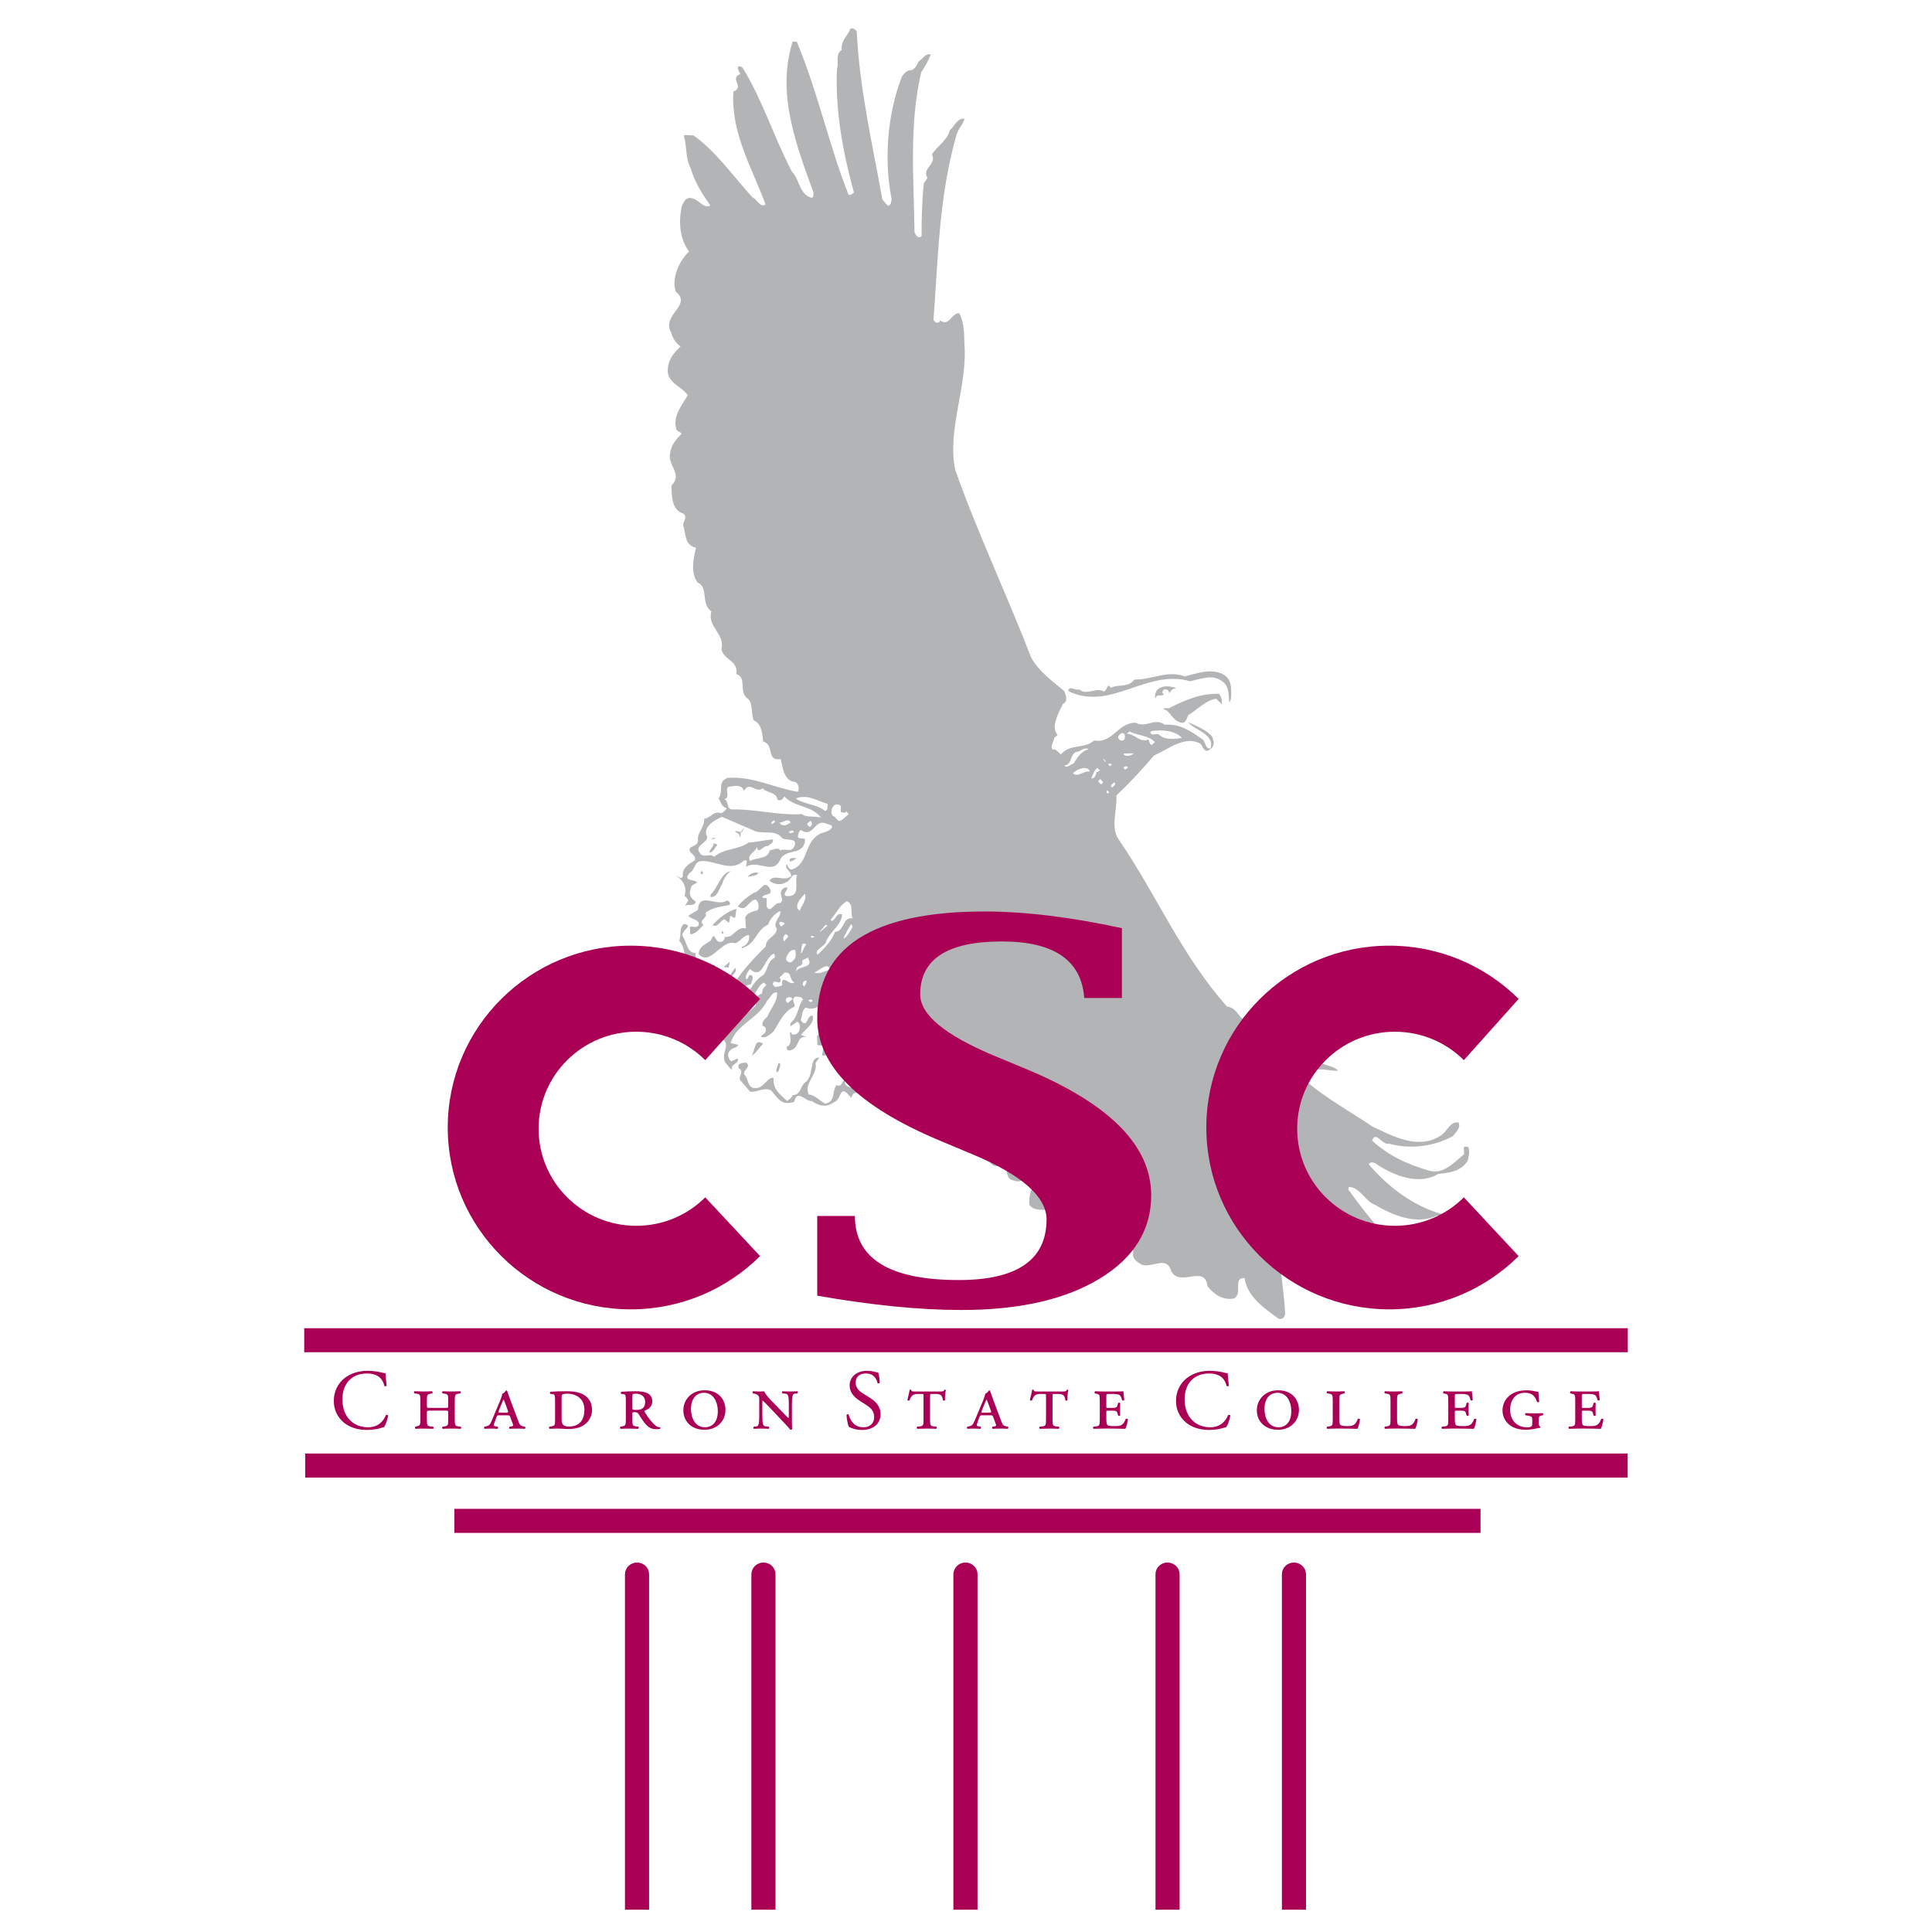 <?xml version="1.0" encoding="utf-8"?>
<!-- Generator: Adobe Illustrator 13.0.0, SVG Export Plug-In . SVG Version: 6.00 Build 14948)  -->
<!DOCTYPE svg PUBLIC "-//W3C//DTD SVG 1.0//EN" "http://www.w3.org/TR/2001/REC-SVG-20010904/DTD/svg10.dtd">
<svg version="1.0" id="Layer_1" xmlns="http://www.w3.org/2000/svg" xmlns:xlink="http://www.w3.org/1999/xlink" x="0px" y="0px"
	 width="192.756px" height="192.756px" viewBox="0 0 192.756 192.756" enable-background="new 0 0 192.756 192.756"
	 xml:space="preserve">
<g>
	<polygon fill-rule="evenodd" clip-rule="evenodd" fill="#FFFFFF" points="0,0 192.756,0 192.756,192.756 0,192.756 0,0 	"/>
	<path fill-rule="evenodd" clip-rule="evenodd" fill="#B2B4B6" d="M118.547,72.07c0.594,0.755,2.681,1.163,2.226,2.606
		c-0.517,0.05-0.479-0.561-0.74-0.868c-1.129-0.785-2.274-1.647-3.828-1.493c-1.021-0.774-1.871,0.38-2.891-0.21
		c-1.805-0.024-2.279,2.116-4.156,1.77c-0.987,0.885-2.407,0.297-3.31,1.393l-0.613-0.539c-0.037,0.078-0.111,0.044-0.196,0.069
		c-0.342-0.338,0.137-0.74,0.129-1.171l0.355-0.299c-0.723-0.785,0.08-2.184,0.528-3.093c0.57-0.288,0.261-0.892,0.14-1.274
		c-1.157-0.995-2.488-1.895-3.302-3.33c-2.435-6.321-5.35-12.434-7.595-18.774c-0.819-4.071,1.267-8.331,0.922-12.573
		c-0.016-1.089-0.036-2.132-0.504-3.038c-0.831-0.02-0.958,1.386-1.933,0.719c-0.004,0.24-0.361,0.302-0.482,0.158l-0.165-0.191
		c0.488-6.433,0.538-12.299,2.292-18.448c0.146-0.604,0.656-1.031,0.801-1.635c-0.745-0.096-0.972,0.771-1.474,1.144
		c-0.189,0.976-1.254,1.584-1.776,2.413c0.511,1.011-1.037,1.359-0.445,2.35l-0.357,0.541c-0.184,1.696-0.236,3.615-0.225,5.246
		c-0.34,0.379-0.656-0.17-0.709-0.417c-0.064-5.289-0.562-10.596,0.668-15.917c0.385-0.565,0.717-1.137,0.949-1.765
		c-0.491-0.213-0.898,0.565-1.236,0.705c-0.12,0.343-0.353,0.783-0.741,0.868c-0.401-0.047-0.746,0.386-0.912,0.669
		c-1.458,3.738-1.779,8.389-1.01,12.167c-0.048,0.186-0.023,0.691-0.396,0.671l-0.525-0.615C87.047,14.38,85.76,8.926,85.476,3.144
		c-0.066-0.134-0.312-0.363-0.614-0.298c-0.297,0.731-0.997,1.223-0.881,2.14c-0.703,0.491-0.241,1.211-0.48,1.896
		c-0.173,4.283,0.617,8.382,1.699,12.34c-0.18,0.096-0.309,0.306-0.542,0.208c-1.982-5.017-3.072-10.311-5.169-15.277l-0.408,0.002
		c-1.646,5.193,0.396,10.402,2.092,15.085c-0.069,0.152,0.063,0.426-0.187,0.498c-1.257-0.337-1.178-1.799-1.979-2.618
		c-1.784-3.41-2.935-7.154-4.927-10.384c-0.762-0.418-0.392,0.379-0.206,0.656c-1.18,0.414,0.48,1.28-0.705,1.748
		c-0.263,4.123,1.882,7.652,3.212,11.257c-0.527,0.39-0.854-0.532-1.323-0.717c-1.922-2.135-3.719-4.666-5.871-6.168
		c-0.3,0.009-0.693-0.091-0.973,0c0.341,1.062,0.155,2.275,0.693,3.266c0.366,1.328,1.148,2.547,1.964,3.737
		c-0.683,0.336-1.146-0.621-1.86-0.74c-0.58-0.139-0.739,0.331-0.969,0.719c-0.373,1.658-0.231,3.326,0.708,4.604
		c-0.994,0.933-1.774,2.648-1.331,4.009c1.712,1.345-1.495,2.319-0.448,4.085c0.129,0.562,0.456,1.007,0.926,1.384
		c-0.689,0.628-1.224,1.32-1.27,2.224c-0.151,1.384,1.378,1.733,1.98,2.62c-0.547,1.037-1.521,2.048-1.13,3.403
		c0.078,0.274,0.413,0.184,0.514,0.483c-0.57,0.532-1.01,1.092-1.122,1.857c-0.348,1.21,1.304,2.128,0.129,3.266
		c0.018,1.036,0,2.456,1.173,2.814c0.455,0.291-0.002,0.774-0.018,1.171c0.333,0.872,0.08,1.953,1.289,2.231
		c-0.247,1.024-0.578,2.558,0.162,3.476c1.13,0.49,0.274,2.125,1.378,2.878c-0.488,1.521,1.423,2.268,0.989,3.79
		c0.256,1.083,1.735,1.134,1.483,2.458c1.095,0.326,0.236,1.777,1.085,2.405c0.647,0.464,0.345,1.492,0.669,2.23
		c0.775,0.304,0.856,1.296,0.931,2.102c1.157,0.276,0.265,1.991,1.748,1.749c0.229,0.869,0.299,2.206,1.5,2.299
		c0.324,0.254,0.357,0.661,0.218,0.97c-2.308-0.364-4.465-1.574-6.968-1.395c-1.14,0.34-0.389,1.341-0.953,2.058
		c0.33,0.442,0.236,0.814,0.815,0.951c-0.055,0.233-0.341,0.383-0.52,0.53c-0.742-0.333-1.104,0.502-1.731,0.547
		c0.066,0.856-0.713,1.369-0.612,2.152c0.036,0.646-1.083,0.528-0.796,1.103c0.235,0.336,0.6,0.41,0.496,0.887
		c-0.575,0.336-1.328,0.78-1.2,1.59c-0.205,0.408-0.427-0.028-0.642-0.039c0.672,0.491,1.044,1.043,0.811,1.963
		c0.041,0.11,0.37,0.317,0.347,0.527l-0.331,0.519c0.245-0.255,1.067,0.112,1.079-0.474c-0.382-0.21-0.739-0.632-0.492-1.178
		c-0.005-0.426,0.296-0.491,0.641-0.683c-0.095-0.355-1.552-0.084-0.727-0.978c0.545-0.317,0.411-1.064,1.097-1.166
		c1.416-0.133,3.024,1.208,4.322-0.082l0.271,0.019l-0.071,0.636c1.218-0.793,2.755,0.952,3.463-0.854
		c0.676-1.005,2.347-0.242,2.419-1.894c-0.007-0.188-0.926,0.104-0.672-0.494c-0.009-0.188,0.086-0.314,0.235-0.441
		c1.361,0.877,1.295-1.235,2.657-0.596c0.177,0.089,0.398,0.047,0.481,0.264c-0.068,0.344-0.654,0.554-1.042,0.638
		c-1.836,0.775-1.217,2.998-2.932,3.625c-0.364,0.117-0.465-0.423-0.56-0.538c-0.253,0.602,0.495,0.643,0.433,1.224
		c-0.686,0.58-1.777-0.287-2.156,0.472c0.601,0.402,1.269,0.471,1.918-0.032c0.276-0.274,0.372-0.698,0.844-0.568
		c-0.321,0.708,0.435,2.188-1.012,2.113c-0.554-0.113,0.055-0.536,0.037-0.855c-0.337-0.097-0.65,0.258-0.651,0.551
		c-0.014,0.343,0.346,0.765-0.109,1.009c-0.496-0.159-0.936,1.12-1.305,0.324l0.006-0.821c-0.129-0.038-0.35,0.004-0.444-0.106
		c0.093-0.369,1.174-0.119,0.741-0.869c-0.566-0.963-0.925,0.352-1.611,0.444c-0.549,0.324-1.145,0.822-1.575,1.331
		c0.845,0.635,0.969-0.479,1.77-0.674c0.306,0.176,0.408,0.714,0.208,1.074c-0.468,0.114-1.022,0.242-1.234,0.708l0.069,1.101
		c-1.005-0.219-1.16,0.974-2.091,0.841c0.005,0.192-0.09,0.317-0.238,0.447c-0.854,0.43-0.693-1.297-1.175-0.07
		c-0.534,0.396-1.196,0.577-1.202,1.35c1.153,1.29,2.268-1.529,3.625-1.084c0.497-0.131,0.841-0.804,1.384-0.827
		c0.108,0.484-0.17,1.055-0.725,1.185l0.012,0.136c1.447-0.404,1.354-1.77,2.634-2.365c0.14-0.552,0.748-1.157,1.201-1.35
		c0.155,0.541-0.862,1.21-0.331,1.776c-0.091,0.844-1.093,0.87-1.109,1.747c-1.64,1.671-3.486,3.516-4.04,5.866
		c-0.834,0.461-0.8,1.398-1.062,2.047c-0.073,0.209,0.045,0.348,0.048,0.535c0.817-0.541,0.932-2.082,2.219-2.012
		c0.422-0.406,0.913-1.203,1.592-1.004c0.146,0.166,0.32,0.309,0.211,0.541c-0.838,0.756-1.838,1.264-2.447,2.406
		c-0.649-0.227-0.667,0.654-1.012,0.852c1.177,0.355-0.09,1.566,0.466,2.398c0.245,0.223,0.395,0.582,0.681,0.676
		c-0.293-0.521,0.796-0.619,0.526-1.115l-0.624,0.285c-0.321-0.258-0.412-0.664-0.217-0.971c0.263-0.416,0.763-0.312,0.913-0.672
		l-0.767-0.182c0.623-1.965,2.683-2.305,3.647-4.219c0.327-0.279,0.475-0.889,0.983-0.832c0.084,0.938-0.664,1.615-0.976,2.455
		c-0.319,0.223-0.51,0.479-0.474,0.881c0.325,0.018,0.438,0.449,0.25,0.705c-0.127,0.154-0.377,0.219-0.372,0.414
		c0.443,0.152,0.865-0.248,1.221-0.553c0.651-0.98,0.972-1.975,2.076-2.471c0.148-0.367-0.403-0.721,0.115-1.008
		c0.323,0.014,0.618,0.004,0.75,0.279c-0.54,0.746-0.495,1.811-1.229,2.332l-0.04,0.373l0.703-0.494
		c0.376,0.26,0.299,0.709,0.127,1.045c-0.162,0.23-0.381,0.273-0.671,0.229c-0.046-0.051-0.013-0.129-0.032-0.209l-0.137,0.014
		c-0.069,0.398,0.309,1.139-0.347,1.449c-0.03,0.268,0.165,0.439,0.421,0.318c0.887-0.217,0.542-1.465,1.548-1.301l-0.541-0.221
		c0.408-0.539,1.359-1.098,1.177-1.902c-0.6-0.17-0.532,1.404-1.205,0.432c0.181-0.441,0.081-0.982,0.514-1.252
		c1.208,0.523,1.916-0.988,3.047-0.734c0.643-0.207,1.26-0.441,1.367-1.154c0.604-0.367,0.629-1.299,1.438-1.309
		c0.339-0.383,0.364-1.13,1.039-1.119c0.501,0.346-0.225,0.576-0.157,0.955c-0.411,0.535,0.055,1.441-0.795,1.824l-0.393-0.344
		c-0.838,0.275,0.052,1.256-0.777,1.424c-0.601,1.041-0.071,2.854-0.782,3.936c0.805,0.521-0.418,1.605,0.025,2.484l0.267,0.014
		c0.582-0.635-0.321-1.994,0.851-2.113l0.298-0.254c0.639-1.889,0.617-3.891,1.614-5.598c-0.053-1.014,0.516-2.026,0.442-3.066
		c-0.41,0.056-0.796,0.385-1.254,0.137c0.803-0.432,2.014-1.406,2.879-0.692c-0.313,1.667-0.035,3.256-0.892,4.707
		c-0.429-0.029-0.237-0.523-0.318-0.795c-0.44,0.561,0.068,1.818-0.99,2.131c0.383,0.213,1.034-0.098,0.938,0.559
		c-0.113,0.053-0.23,0.148-0.365,0.117c0.275,0.203,0.468,0.422,0.426,0.795c-1.377,0.248,0.538,1.473-0.744,1.879
		c-0.133-0.271-0.101-0.588-0.172-0.916l-0.106-0.004c0.253,0.654-0.701,0.973-0.497,1.572c0.321,0.26,0.967,0.295,0.873,0.9
		l-0.243,1.453c-0.467,0.35-0.866,0.785-1.108,1.275c0.092,0.111,0.315,0.07,0.446,0.1c0.66-0.84,1.542-1.537,1.535-2.686
		l-0.286-0.336c0.459-1.973,0.748-4.094,1.133-6.154c0.866,0.232-0.17,1.777,1.029,1.928c0.253,0.414-0.216,1-0.063,1.541
		c1.797,0.365,0.127,2.299,1.92,2.666c1.264,0.047,0.66,1.611,1.621,2.195c0.417,1.15,1.381,1.918,1.787,3.119
		c-0.299,1.744,1.911,1.756,2.268,3.186c1.068,0.598,0.584,2.783,2.361,2.057c0.554,0.354,0.19,1.477,1.095,1.578
		c0.953,0.404,1.707-0.812,2.346-0.24c-0.538,0.742-0.883,1.656-0.804,2.648c0.389,0.639,1.269,0.471,1.834,0.527
		c0.56,0.539,1.066,1.07,1.897,1.094c0.502-0.135,1.357-0.326,1.296,0.496c0.665,1.08,1.995-0.234,2.872,0.373
		c0.137,0.699-0.51,1.922,0.494,2.135c0.744,0.334,1.439-0.824,1.988,0.055c-0.214,0.709,0.371,1.033,0.878,1.332
		c1.156,0.275,2.451-0.965,2.92,0.664c0.881,1.57,3.345-0.748,3.59,1.455c0.665,0.836,1.517,1.416,2.64,1.234
		c0.952-0.559-0.175-2.062,1.062-2.049c0.253,1.855,1.937,2.992,3.335,4.023c0.379,0.215,0.767-0.117,0.711-0.598
		c-0.126-2.541-0.763-5.082-0.399-7.652c0.327-0.039,0.718-0.656,0.979-0.107c0.842,2.42,2.742,5.008,4.707,6.527
		c0.605,0.115,1.098-0.207,1.562-0.496c-0.229-0.873-0.592-1.717-0.736-2.604c-0.828-1.809-1.655-3.611-2.452-5.443
		c0.111-0.289,0.453-0.193,0.632-0.104c1.622,2.439,3.832,5.387,7.407,4.49l0.55-0.074c-2.199-1.857-4.19-4.365-5.943-6.785
		l0.028-0.266c1.134,0.01,1.647,1.453,2.659,1.801c1.725,1.004,4.037,2.037,6.169,1.062l0.643,0.033l-0.014-0.137
		c-2.929-0.799-5.45-2.674-7.457-5.023c0.283-0.383,0.708-0.066,0.96,0.105c1.586,1.018,4.038,2.035,5.996,0.861
		c1.094-0.102,2.242-0.248,2.925-1.305c0.1-0.422,0.239-0.973,0.066-1.361c-0.88-0.311-0.12,0.641-0.604,0.852
		c-0.892,0.754-1.93,1.867-3.266,1.502c-2.146-0.604-4.095-1.506-5.736-3.008c0.385-1.051,0.971,0.477,1.691,0.305
		c2.146,0.594,4.473,0.271,6.362-0.748c0.317-0.406,0.85-0.857,0.559-1.379c-0.827-0.072-1.089,0.814-1.646,1.24
		c-2.252,1.613-4.97,0.104-6.945-0.834c-2.662-1.801-5.57-3.297-7.793-5.658c0.644-0.207,1.404,0.211,2.125,0.033
		c0.75-0.197,1.526,0.113,2.257,0.074c-0.431-0.506-1.346-0.5-1.915-0.934c-1.377-0.771-2.734-1.648-4.308-2.053
		c-0.623-0.967-1.74-1.084-2.501-1.787c-1.15-0.094-1.207-1.531-2.356-1.627c-4.651-5.271-6.913-10.971-10.795-16.655
		c-0.863-1.196-0.16-2.944-0.242-4.414c1.357-1.288,2.58-2.61,3.756-3.989c1.445-0.637,3.081-2.014,4.604-1.186
		c0.272,0.253,0.304,0.712,0.73,0.733c0.518-0.291,0.751-0.536,0.525-1.271C120.773,72.919,118.547,72.07,118.547,72.07
		L118.547,72.07z"/>
	<path fill-rule="evenodd" clip-rule="evenodd" fill="#B2B4B6" d="M118.217,67.49c-1.735-0.658-3.244,0.328-5.048,0.31
		c-0.609,0.847-1.586,0.42-2.354,0.834c-0.078-0.089-0.112-0.25-0.278-0.204c-0.099,0.183-0.153,0.419-0.386,0.565
		c-0.812-0.473-1.717,0.437-2.482-0.216c-0.423,0.163-1.058-0.463-1.07,0.179c4.194,2.049,7.824-2.263,12.134-0.987
		c0.992-0.213,2.205-0.706,3.108-0.068c0.859,0.527,0.705,1.425,0.807,2.206c0.147-0.35,0.25-0.35,0.168-1.539
		c-0.103-1.483-1.608-1.64-2.393-1.578C119.639,67.054,118.217,67.49,118.217,67.49L118.217,67.49z"/>
	<path fill-rule="evenodd" clip-rule="evenodd" fill="#B2B4B6" d="M116.104,70.763c0.608,0.114,0.831,1.033,1.535,1.258
		c0.586,0.326,0.754-0.255,0.909-0.671c0.921-0.535,1.728-1.502,2.794-1.63l0.562,0.533c0.041-0.367-0.056-0.721-0.265-1.027
		c-1.853-0.072-3.441,0.637-5.013,1.434l-0.51-0.005L116.104,70.763L116.104,70.763z"/>
	<path fill-rule="evenodd" clip-rule="evenodd" fill="#FFFFFF" d="M84.837,96.21c0.021,0.077,0.129,0.082,0.182,0.089l0.146-0.126
		l-0.227-0.147C84.906,96.106,84.923,96.188,84.837,96.21L84.837,96.21z"/>
	<polygon fill-rule="evenodd" clip-rule="evenodd" fill="#E0E1E2" points="113.957,75.609 113.751,75.787 113.957,75.609 	"/>
	<path fill-rule="evenodd" clip-rule="evenodd" fill="#B2B4B6" d="M67.76,93.856c0.436,0.447,0.477,1.042,0.583,1.58
		c0.28-0.094,0.571-0.293,0.714,0.12c-0.333,0.328,0.149,0.358,0.32,0.495c0.302-0.25-0.144-0.643,0.053-0.956
		c-0.938-0.026-0.879-1.088-1.301-1.648c-0.313-0.601,1.168-1.082,0.14-1.27C67.713,92.546,68.001,93.36,67.76,93.856L67.76,93.856z
		"/>
	<polygon fill-rule="evenodd" clip-rule="evenodd" fill="#B2B4B6" points="72.696,96.533 72.817,95.95 72.193,96.477 72.696,96.533 
			"/>
	<path fill-rule="evenodd" clip-rule="evenodd" fill="#B2B4B6" d="M72.367,98.299c0.369,0.076,0.126-0.395,0.326-0.521
		c0.265-0.406,0.956-0.851,0.648-1.213C72.984,97.107,72.441,97.662,72.367,98.299L72.367,98.299z"/>
	<path fill-rule="evenodd" clip-rule="evenodd" fill="#B2B4B6" d="M71.306,99.631c0.493,0.156,0.422-0.406,0.783-0.52l0.03-0.264
		C71.72,98.797,71.325,99.23,71.306,99.631L71.306,99.631z"/>
	<path fill-rule="evenodd" clip-rule="evenodd" fill="#B2B4B6" d="M70.427,100.75c0.311,0.369-0.063,1.068,0.374,1.279
		c0.058-0.049,0.109-0.045,0.218-0.039c-0.649-0.703,0.656-1.326,0.121-1.836C71.175,100.555,70.683,100.635,70.427,100.75
		L70.427,100.75z"/>
	<path fill-rule="evenodd" clip-rule="evenodd" fill="#B2B4B6" d="M69.89,87.196c0.133,0.034,0.222-0.04,0.283-0.091l-0.195-0.222
		C69.89,86.956,69.958,87.094,69.89,87.196L69.89,87.196z"/>
	<path fill-rule="evenodd" clip-rule="evenodd" fill="#B2B4B6" d="M70.881,89.491c0.661,0.114,0.873-0.83,1.197-1.349
		c0.083-0.502,0.615-1.139,0.892-1.233c-1.064,0.131-1.285,1.611-2.061,2.318L70.881,89.491L70.881,89.491z"/>
	<path fill-rule="evenodd" clip-rule="evenodd" fill="#B2B4B6" d="M68.679,91.347c0.201,0.413,1.13,0.302,1.031,0.958
		c-0.257,0.361-0.542,0.028-0.912,0.194c0.107,0.247-0.006,0.536,0.107,0.727c0.662-0.123,0.875-0.594,1.29-0.944
		c-0.621-0.487,0.476-0.644,0.189-1.216c0.706-0.544,1.574-0.606,2.403-0.775c0.132-0.203-0.06-0.432-0.275-0.444
		c-0.993,0.699-2.776-0.978-2.879,0.939L68.679,91.347L68.679,91.347z"/>
	<path fill-rule="evenodd" clip-rule="evenodd" fill="#B2B4B6" d="M74.603,87.511c0.34-0.146,0.9-0.087,1.073-0.426
		C75.312,86.96,74.774,87.168,74.603,87.511L74.603,87.511z"/>
	<path fill-rule="evenodd" clip-rule="evenodd" fill="#B2B4B6" d="M78.791,85.95c0.246-0.011,0.479-0.164,0.687-0.336
		C79.284,85.628,78.685,85.466,78.791,85.95L78.791,85.95z"/>
	<path fill-rule="evenodd" clip-rule="evenodd" fill="#B2B4B6" d="M71.084,92.31c0.483,0.257,0.777-0.418,1.172-0.605l0.474,0.371
		l0.129-0.688c0.212,0.01,0.297,0.229,0.494,0.162l0.125-0.873C72.672,90.87,71.733,91.565,71.084,92.31L71.084,92.31z"/>
	<path fill-rule="evenodd" clip-rule="evenodd" fill="#B2B4B6" d="M71.997,93.074c0.018,0.078,0.102,0.06,0.157,0.065l0.058-0.054
		l-0.168-0.195C71.983,92.944,71.981,92.991,71.997,93.074L71.997,93.074z"/>
	<path fill-rule="evenodd" clip-rule="evenodd" fill="#B2B4B6" d="M68.529,96.913c0.363-0.35,0.896,0.931,0.851-0.136
		C69.151,96.439,68.653,96.761,68.529,96.913L68.529,96.913z"/>
	<path fill-rule="evenodd" clip-rule="evenodd" fill="#B2B4B6" d="M70.052,96.308c0.071,0.083,0.157,0.064,0.211,0.062l0.057-0.05
		l-0.165-0.199C70.071,96.144,70.088,96.223,70.052,96.308L70.052,96.308z"/>
	<path fill-rule="evenodd" clip-rule="evenodd" fill="#B2B4B6" d="M70.676,97.271c0.235-0.199,0.961-0.67,0.543-1.038
		C71.148,96.629,70.349,96.776,70.676,97.271L70.676,97.271z"/>
	<path fill-rule="evenodd" clip-rule="evenodd" fill="#B2B4B6" d="M70.297,98.746c-0.743,0.385,0.237,0.76,0.083,1.23
		c0.006-0.582,0.965-0.959,0.909-1.686c-0.518-0.428-0.928,0.588-1.386,0.113C69.78,98.797,70.302,98.447,70.297,98.746
		L70.297,98.746z"/>
	<path fill-rule="evenodd" clip-rule="evenodd" fill="#B2B4B6" d="M74.965,105.355c0.434-0.273,0.791-0.811,1.159-1.219
		C75.221,103.496,75.364,104.918,74.965,105.355L74.965,105.355z"/>
	<path fill-rule="evenodd" clip-rule="evenodd" fill="#B2B4B6" d="M73.815,107.721l1.026,1.203c0.723,0.061,1.347-0.461,2.066-0.154
		c0.819,0.9,1.016,1.547,2.328,1.168c0.312-1.367,1.129,0.008,1.762-0.09c0.675,0.49,1.462,0.691,2.199,0.119
		c0.718-0.174,0.558-1.674,1.384-0.828l0.333,0.391c0.102-0.184,0.19-0.502,0.458-0.486l0.105,0.012
		c0.06-0.771-1.422-0.293-1.146-1.342c-0.324,0.029-0.305,0.834-0.865,0.537c-0.494,0.559-0.047,1.676-1.122,1.857
		c-0.59-0.273-0.959-0.826-1.652-0.916c-0.557-1.074,0.949-2.004,0.666-3.115l0.386-0.568c-1.018-0.049-0.532,1.656-1.287,2.391
		c-0.661,0.361-0.472,1.363-1.392,1.361c-0.029,0.266-0.337,0.387-0.522,0.592c-0.734-0.686-1.437-1.154-1.361-2.318
		c-0.639-0.09-0.952,1.035-1.786,1.021c-0.868,0.057-0.697-1-1.148-1.348c-0.137-0.459,0.733-0.758,0.211-1.188
		c-0.352,0.01-1.03,0.053-0.709,0.602C74.229,106.889,73.725,107.311,73.815,107.721L73.815,107.721z"/>
	<path fill-rule="evenodd" clip-rule="evenodd" fill="#B2B4B6" d="M88.422,95.98c0.14-0.02,0.294,0.041,0.395-0.138
		c0.049-0.184-0.175-0.388-0.423-0.315C88.319,95.683,88.363,95.79,88.422,95.98L88.422,95.98z"/>
	<path fill-rule="evenodd" clip-rule="evenodd" fill="#B2B4B6" d="M81.518,103.391l0.038,0.883l0.642,0.035l-0.188,0.977
		c0.34,0.1,0.548-0.078,0.764-0.305c-0.16-0.781,0.272-1.77,0.994-2.428c-0.409-0.713,0.77-1.373,0.268-1.953
		c-0.137,0.256-0.095,0.605-0.439,0.795c-0.335-0.15-0.393-0.816-0.908-0.822C82.106,101.447,82.094,102.568,81.518,103.391
		L81.518,103.391z"/>
	<path fill-rule="evenodd" clip-rule="evenodd" fill="#B2B4B6" d="M77.458,106.955c0.292,0.047,0.218-0.281,0.344-0.432
		c-0.012-0.131,0.19-0.492-0.135-0.457C77.604,106.354,77.417,106.604,77.458,106.955L77.458,106.955z"/>
	<path fill-rule="evenodd" clip-rule="evenodd" fill="#B2B4B6" d="M88.215,97.889c0.044,0.057,0.099,0.059,0.186,0.041l0.057-0.053
		L88.29,97.68C88.231,97.734,88.223,97.785,88.215,97.889L88.215,97.889z"/>
	<path fill-rule="evenodd" clip-rule="evenodd" fill="#B2B4B6" d="M83.187,104.631l0.13,0.031l-0.017-0.318
		C83.184,104.395,83.222,104.555,83.187,104.631L83.187,104.631z"/>
	<path fill-rule="evenodd" clip-rule="evenodd" fill="#FFFFFF" d="M106.184,76.38c0.265,0.31,0.607-0.125,0.913-0.187
		c0.356-0.543,0.788-1.296,1.501-1.416c-0.394-0.338-0.809,0.253-1.265,0.256C106.7,75.369,107.007,76.267,106.184,76.38
		L106.184,76.38z"/>
	<path fill-rule="evenodd" clip-rule="evenodd" fill="#FFFFFF" d="M107.045,77.15c0.489,0.457,1.086-0.29,1.689-0.173
		C108.562,76.349,107.502,76.669,107.045,77.15L107.045,77.15z"/>
	<path fill-rule="evenodd" clip-rule="evenodd" fill="#FFFFFF" d="M111.58,73.66c0.09,0.166,0.217,0.252,0.435,0.216
		c0.279-0.09,0.238-0.442,0.174-0.631C111.931,72.938,111.443,73.442,111.58,73.66L111.58,73.66z"/>
	<path fill-rule="evenodd" clip-rule="evenodd" fill="#FFFFFF" d="M112.412,73.2c0.837,0.022,1.322,0.954,2.177,0.573
		c0.09,0.17,0.064,0.377,0.237,0.523c0.154,0.061,0.263-0.174,0.404-0.246c-0.573-0.673-1.731-0.657-2.551-1.072L112.412,73.2
		L112.412,73.2z"/>
	<polygon fill-rule="evenodd" clip-rule="evenodd" fill="#FFFFFF" points="110.115,75.718 110.054,75.769 110.27,76.016 
		110.329,75.969 110.115,75.718 	"/>
	<path fill-rule="evenodd" clip-rule="evenodd" fill="#FFFFFF" d="M108.876,77.682c0.351-0.01,0.501-0.376,0.503-0.67
		c0.178,0.09,0.257-0.12,0.371-0.167l-0.297-0.232C109.146,76.915,108.987,77.394,108.876,77.682L108.876,77.682z"/>
	<path fill-rule="evenodd" clip-rule="evenodd" fill="#FFFFFF" d="M110.736,76.445l0.234-0.199
		c-0.163,0.043-0.248-0.172-0.402,0.006L110.736,76.445L110.736,76.445z"/>
	<path fill-rule="evenodd" clip-rule="evenodd" fill="#FFFFFF" d="M112.966,75.286l0.147-0.127l-0.998,0.026
		C112.109,75.48,112.651,75.458,112.966,75.286L112.966,75.286z"/>
	<path fill-rule="evenodd" clip-rule="evenodd" fill="#FFFFFF" d="M114.748,73.062c0.193,0.464,0.646-0.017,0.94,0.271
		c0.537,0.506,1.547,0.422,2.232,0.278c-0.674-0.729-1.983-0.831-3.025-0.672L114.748,73.062L114.748,73.062z"/>
	<polygon fill-rule="evenodd" clip-rule="evenodd" fill="#FFFFFF" points="109.835,78.265 110.072,78.062 109.785,77.729 
		109.551,77.931 109.835,78.265 	"/>
	<path fill-rule="evenodd" clip-rule="evenodd" fill="#FFFFFF" d="M112.261,76.795l0.298-0.25c-0.126-0.087-0.359-0.178-0.465,0.054
		L112.261,76.795L112.261,76.795z"/>
	<path fill-rule="evenodd" clip-rule="evenodd" fill="#FFFFFF" d="M110.842,78.427l0.118,0.139c0.148-0.127,0.471-0.349,0.191-0.499
		C111.056,78.196,110.836,78.243,110.842,78.427L110.842,78.427z"/>
	<path fill-rule="evenodd" clip-rule="evenodd" fill="#FFFFFF" d="M110.396,79.042l0.12,0.136l0.147-0.122l-0.165-0.194
		C110.414,78.882,110.403,78.99,110.396,79.042L110.396,79.042z"/>
	<polygon fill-rule="evenodd" clip-rule="evenodd" fill="#FFFFFF" points="77.044,82.225 77.339,81.978 77.224,81.839 
		76.923,82.087 77.044,82.225 	"/>
	<path fill-rule="evenodd" clip-rule="evenodd" fill="#FFFFFF" d="M77.764,82.052c0.293,0.526,0.756,0.229,1.13,0.011
		C78.604,81.536,78.104,82.151,77.764,82.052L77.764,82.052z"/>
	<path fill-rule="evenodd" clip-rule="evenodd" fill="#FFFFFF" d="M78.714,82.981c0.103,0.301,0.343,0.046,0.506,0.061
		C79.117,82.743,78.886,82.888,78.714,82.981L78.714,82.981z"/>
	<path fill-rule="evenodd" clip-rule="evenodd" fill="#FFFFFF" d="M80.549,82.256c0.068,0.085,0.129,0.274,0.297,0.232
		c0.2-0.124,0.211-0.471,0.006-0.588C80.758,82.029,80.508,82.099,80.549,82.256L80.549,82.256z"/>
	<path fill-rule="evenodd" clip-rule="evenodd" fill="#FFFFFF" d="M72.271,79.748c0.498,0.16,0.131,1.047,0.862,1.007
		c2.322-0.031,4.675,0.632,6.879,0.465c0.39,0.389,1.411,0.148,1.9,0.368c-0.838-1.221-2.661-1.032-3.647-2.125
		c-0.158,0.178-0.244,0.497-0.685,0.337c-0.153-0.834-1.063-0.647-1.495-1.151c-0.706,0.547-1.286-0.788-1.861,0.271
		c-0.171-0.672-0.965-0.534-1.574-0.407C72.289,78.87,72.921,79.489,72.271,79.748L72.271,79.748z"/>
	<path fill-rule="evenodd" clip-rule="evenodd" fill="#FFFFFF" d="M82.313,80.91c0.361-0.106,0.21-0.466,0.265-0.704
		c-0.997-0.269-1.993-1.013-3.175-0.544C80.095,80.231,81.5,80.204,82.313,80.91L82.313,80.91z"/>
	<path fill-rule="evenodd" clip-rule="evenodd" fill="#FFFFFF" d="M83.091,81.409c0.344,0.048,0.439,0.694,0.871,0.422l0.714-0.597
		l-0.238-0.285c-0.108,0.238-0.358,0.066-0.527,0.104c-0.125-0.324,0.212-0.708-0.316-0.787
		C83.072,80.129,82.759,81.018,83.091,81.409L83.091,81.409z"/>
	<path fill-rule="evenodd" clip-rule="evenodd" fill="#FFFFFF" d="M79.552,90.61l0.236,0.28c0.171-0.578,0.734-1.054,0.513-1.734
		C79.956,89.59,79.423,90.04,79.552,90.61L79.552,90.61z"/>
	<path fill-rule="evenodd" clip-rule="evenodd" fill="#FFFFFF" d="M84.148,93.661c0.37-0.164,0.676-0.76,0.912-1.201l-0.129-0.274
		C84.666,92.65,84.312,93.139,84.148,93.661L84.148,93.661z"/>
	<path fill-rule="evenodd" clip-rule="evenodd" fill="#FFFFFF" d="M80.206,98.381l0.046,0.059l0.249-0.549
		C80.256,97.668,79.904,98.205,80.206,98.381L80.206,98.381z"/>
	<path fill-rule="evenodd" clip-rule="evenodd" fill="#FFFFFF" d="M74.455,97.693c0.305-0.061,0.144-0.557,0.555-0.371
		c0.236,0.279-0.072,0.637-0.103,0.908c-0.991-0.029-0.564,1.244-1.393,1.412c0.095,0.354-0.548,0.557-0.23,0.867
		c1.401-0.75,1.446-2.375,2.892-3.256c0.464-0.532,0.357-1.312,1.105-1.703c0.016-0.151,0.058-0.288-0.093-0.407
		c-1.029,0.535-1.046,2.668-2.377,1.534C74.616,96.985,74.279,97.361,74.455,97.693L74.455,97.693z"/>
	<path fill-rule="evenodd" clip-rule="evenodd" fill="#FFFFFF" d="M75.027,99.379c0.258,0.359,0.667-0.18,0.999-0.262
		c0.033-0.32,0.095-0.615,0.442-0.807l-0.241-0.279C75.573,98.344,75.581,99.01,75.027,99.379L75.027,99.379z"/>
	<path fill-rule="evenodd" clip-rule="evenodd" fill="#FFFFFF" d="M77.762,97.553c0.177,0.088,0.106,0.25,0.089,0.408
		c-0.266,0.225-0.535-0.271-0.741,0.141c-0.048,0.186,0.159,0.254,0.224,0.387c0.256-0.115,0.566,0.008,0.735-0.279
		c-0.097-0.111,0.003-0.287-0.009-0.424c0.499-0.133,0.697,0.52,1.214,0.227c-0.593-0.219-0.179-1.052-0.994-0.988L77.762,97.553
		L77.762,97.553z"/>
	<path fill-rule="evenodd" clip-rule="evenodd" fill="#FFFFFF" d="M78.424,99.889l0.167,0.195l0.471-0.4
		C78.893,99.295,78.274,99.529,78.424,99.889L78.424,99.889z"/>
	<path fill-rule="evenodd" clip-rule="evenodd" fill="#FFFFFF" d="M80.67,99.824c0.069,0.082,0.142,0.166,0.278,0.148l0.12-0.102
		C81.005,99.682,80.792,99.67,80.67,99.824L80.67,99.824z"/>
	<path fill-rule="evenodd" clip-rule="evenodd" fill="#FFFFFF" d="M77.777,92.245l0.168,0.198l0.359-0.304
		C78.129,91.997,77.613,91.811,77.777,92.245L77.777,92.245z"/>
	<path fill-rule="evenodd" clip-rule="evenodd" fill="#FFFFFF" d="M78.24,93.925l0.404-0.483
		C78.362,92.809,77.974,93.673,78.24,93.925L78.24,93.925z"/>
	<path fill-rule="evenodd" clip-rule="evenodd" fill="#FFFFFF" d="M82.875,91.751l0.12,0.142c0.454-0.192,0.446-0.859,1.017-0.666
		c-0.038,1.091-1.243,1.716-1.595,2.741c-0.137,0.497-1.271,0.785-0.843,1.287c0.694-0.682,1.418-1.391,1.735-2.281
		c0.945-0.025,0.763-1.557,1.765-1.344c-0.294-0.52,0.158-1.427-0.594-1.708C83.758,90.332,83.427,91.14,82.875,91.751
		L82.875,91.751z"/>
	<path fill-rule="evenodd" clip-rule="evenodd" fill="#FFFFFF" d="M78.42,95.746c0.134,0.229,0.518,0.43,0.688,0.094
		c0.375-0.217,0.269-0.703,0.248-1.024C78.927,94.552,78.405,95.371,78.42,95.746L78.42,95.746z"/>
	<path fill-rule="evenodd" clip-rule="evenodd" fill="#FFFFFF" d="M80.886,93.431c0.05,0.241,0.345,0.045,0.483,0.027
		C81.171,93.523,81.04,93.25,80.886,93.431L80.886,93.431z"/>
	<path fill-rule="evenodd" clip-rule="evenodd" fill="#FFFFFF" d="M81.826,92.974l0.709-0.601c-0.125-0.325-0.434,0.271-0.612,0.419
		C81.842,92.818,81.828,92.924,81.826,92.974L81.826,92.974z"/>
	<path fill-rule="evenodd" clip-rule="evenodd" fill="#FFFFFF" d="M79.863,95.11c0.275-0.043,0.286-0.625,0.584-0.873
		C79.817,93.8,80.048,94.905,79.863,95.11L79.863,95.11z"/>
	<path fill-rule="evenodd" clip-rule="evenodd" fill="#FFFFFF" d="M79.476,96.688l-0.132,0.445c0.132-0.922,2.014-0.392,1.23-1.61
		c-0.156,0.176-0.391,0.134-0.556,0.37C80.254,96.461,79.499,96.236,79.476,96.688L79.476,96.688z"/>
	<path fill-rule="evenodd" clip-rule="evenodd" fill="#FFFFFF" d="M81.246,97.029c0.541,0.211,1.071-0.187,1.594-0.29
		C82.552,95.923,81.749,96.839,81.246,97.029L81.246,97.029z"/>
	<path fill-rule="evenodd" clip-rule="evenodd" fill="#FFFFFF" d="M84.049,96.3c0.251,0.416,0.78,0.494,0.394,1.062
		c0.696,0.277,0.585-0.687,1.071-0.903c-0.221-0.44,0.372-0.7,0.198-1.084l-0.555-0.346C84.658,95.397,84.584,96.086,84.049,96.3
		L84.049,96.3z"/>
	<path fill-rule="evenodd" clip-rule="evenodd" fill="#FFFFFF" d="M82.355,98.209c0.084,0.215,0.36,0.18,0.541,0.217
		c0.19-0.738,0.974-0.242,1.327-0.785c-0.535-0.51-1.242,0.279-1.849,0.406L82.355,98.209L82.355,98.209z"/>
	<path fill-rule="evenodd" clip-rule="evenodd" fill="#FFFFFF" d="M82.148,104.014c0.826-0.41,0.249-1.508,1.075-1.918l-0.277-0.92
		C82.939,102.242,81.509,102.963,82.148,104.014L82.148,104.014z"/>
	<path fill-rule="evenodd" clip-rule="evenodd" fill="#FFFFFF" d="M86.111,99.857l0.12,0.139l0.357-0.303l-0.273-0.443
		C85.918,99.391,86.271,99.625,86.111,99.857L86.111,99.857z"/>
	<path fill-rule="evenodd" clip-rule="evenodd" fill="#FFFFFF" d="M85.441,102.537c0.869-0.299,0.53-1.168,0.899-1.816l-0.289-0.338
		C85.482,100.914,85.271,101.863,85.441,102.537L85.441,102.537z"/>
	<path fill-rule="evenodd" clip-rule="evenodd" fill="#FFFFFF" d="M71.2,84.12l-0.069-0.379c0.051-0.04,0.271-0.131,0.319-0.172
		l-0.928,0.135l0.043-0.208c-0.537-0.984,0.753-1.693,1.461-2.001l2.275,0.979l-0.27,0.553l-0.7-0.125
		c0.002,0.19,0.571,0.19,0.415,0.608c0.246-0.011,0.077-0.447,0.223-0.572l0.331-0.464l0.789,0.338
		c0.915,0.531,2.231-0.143,2.908,0.773c0.366,0.368,1.794-0.111,1.192,0.97c-0.325,0.519-0.948,0.033-1.329,0.306
		c-0.254-0.414-0.699-0.039-1.051-0.036c-0.238,0.978-1.337,0.651-1.976,1.095c-0.332-0.687,0.467-0.831,0.72-1.428
		c0.013,0.857,0.644-0.205,1.059-0.076c0.185-0.199,0.602-0.311,0.506-0.666c-0.734,0.039-1.648,0.284-2.408,0.299
		c-1.079,0.765-2.433,0.557-3.47,1.432c-0.466-0.421-1.049,0.211-1.416-0.396c-0.521-0.616,0.471-0.921,0.697-1.38l0.453-0.06
		l0.157,0.097L71.2,84.12c0.014,0.373-0.385,0.563-0.425,0.939c0.374,0.018,0.539-0.509,0.813-0.786L71.2,84.12L71.2,84.12z"/>
	<path fill-rule="evenodd" clip-rule="evenodd" fill="#B2B4B6" d="M115.269,69.716c0.003-0.015,0.062-0.378,0.414-0.334
		c0.088,0.025,0.374-0.044,0.495-0.07c-0.235-0.07-0.301-0.357-0.005-0.53c0.248-0.073,0.554,0.175,0.438,0.382
		c0.266-0.207,0.226-0.295,0.366-0.38c0.138-0.089,0.378-0.14,0.378-0.14C115.884,68.16,115.081,68.791,115.269,69.716
		L115.269,69.716z"/>
	
		<polygon fill-rule="evenodd" clip-rule="evenodd" fill="#A90056" stroke="#A90056" stroke-width="1.218" stroke-miterlimit="2.613" points="
		161.796,133.127 30.96,133.127 30.96,134.301 161.796,134.301 161.796,133.127 	"/>
	
		<polygon fill-rule="evenodd" clip-rule="evenodd" fill="#A90056" stroke="#A90056" stroke-width="1.218" stroke-miterlimit="2.613" points="
		161.782,145.627 31.055,145.627 31.055,146.809 161.782,146.809 161.782,145.627 	"/>
	
		<polygon fill-rule="evenodd" clip-rule="evenodd" fill="#A90056" stroke="#A90056" stroke-width="1.218" stroke-miterlimit="2.613" points="
		147.104,151.145 45.938,151.145 45.938,152.328 147.104,152.328 147.104,151.145 	"/>
	<path fill-rule="evenodd" clip-rule="evenodd" fill="#A90056" d="M34.385,137.49c0.626-0.486,1.424-0.725,2.316-0.725
		c0.463,0,1.115,0.094,1.518,0.205c0.103,0.025,0.163,0.043,0.24,0.033c0.009,0.197,0.051,0.734,0.12,1.254
		c-0.042,0.061-0.171,0.068-0.231,0.018c-0.129-0.58-0.515-1.244-1.758-1.244c-1.312,0-2.427,0.826-2.427,2.59
		c0,1.791,1.141,2.779,2.547,2.779c1.106,0,1.595-0.715,1.792-1.219c0.06-0.041,0.188-0.025,0.223,0.035
		c-0.06,0.443-0.283,1.006-0.412,1.168c-0.103,0.016-0.206,0.051-0.3,0.084c-0.188,0.068-0.806,0.197-1.355,0.197
		c-0.772,0-1.51-0.154-2.136-0.572c-0.686-0.469-1.218-1.244-1.218-2.344C33.304,138.805,33.733,137.994,34.385,137.49
		L34.385,137.49z"/>
	<path fill-rule="evenodd" clip-rule="evenodd" fill="#A90056" d="M44.411,140.467c0.274,0,0.309,0,0.309-0.223v-0.52
		c0-0.588-0.034-0.623-0.403-0.682l-0.163-0.027c-0.06-0.041-0.051-0.186,0.017-0.211c0.334,0.016,0.601,0.025,0.875,0.025
		s0.54-0.01,0.875-0.025c0.069,0.025,0.077,0.17,0.018,0.211l-0.163,0.027c-0.369,0.059-0.403,0.094-0.403,0.682v1.91
		c0,0.588,0.034,0.631,0.403,0.682l0.197,0.025c0.06,0.043,0.051,0.188-0.018,0.213c-0.36-0.018-0.643-0.025-0.909-0.025
		c-0.274,0-0.541,0.008-0.875,0.025c-0.068-0.025-0.077-0.17-0.017-0.213l0.163-0.025c0.369-0.061,0.403-0.094,0.403-0.682v-0.674
		c0-0.213-0.017-0.223-0.309-0.223h-1.51c-0.292,0-0.309,0.01-0.309,0.223v0.674c0,0.588,0.034,0.639,0.403,0.682l0.231,0.025
		c0.06,0.043,0.051,0.188-0.017,0.213c-0.395-0.018-0.678-0.025-0.943-0.025c-0.274,0-0.541,0.008-0.806,0.025
		c-0.069-0.025-0.078-0.17-0.018-0.213l0.095-0.025c0.36-0.094,0.403-0.094,0.403-0.682v-1.91c0-0.588-0.034-0.631-0.403-0.682
		l-0.198-0.027c-0.06-0.041-0.051-0.186,0.017-0.211c0.369,0.016,0.635,0.025,0.91,0.025s0.54-0.01,0.84-0.025
		c0.068,0.025,0.077,0.17,0.017,0.211l-0.128,0.027c-0.36,0.068-0.403,0.094-0.403,0.682v0.52c0,0.223,0.034,0.223,0.309,0.223
		H44.411L44.411,140.467z"/>
	<path fill-rule="evenodd" clip-rule="evenodd" fill="#A90056" d="M49.9,140.936c-0.188,0-0.206-0.018-0.111-0.248l0.309-0.758
		c0.077-0.18,0.111-0.256,0.137-0.291h0.017c0.025,0.043,0.06,0.111,0.128,0.307l0.266,0.725c0.094,0.248,0.068,0.266-0.155,0.266
		H49.9L49.9,140.936z M50.629,141.207c0.197,0,0.223,0.01,0.292,0.205l0.206,0.555c0.103,0.264,0.111,0.314-0.112,0.35l-0.172,0.025
		c-0.077,0.033-0.068,0.188,0.018,0.213c0.214-0.018,0.463-0.025,0.772-0.025c0.292,0,0.489,0.008,0.712,0.025
		c0.086-0.018,0.103-0.17,0.026-0.213l-0.137-0.025c-0.309-0.061-0.386-0.172-0.489-0.451l-0.772-2.039
		c-0.197-0.52-0.334-0.963-0.369-1.049c-0.017-0.051-0.068-0.068-0.137-0.041c-0.043,0.102-0.206,0.264-0.36,0.322
		c-0.017,0.162-0.077,0.367-0.223,0.717l-0.823,1.961c-0.171,0.408-0.266,0.504-0.532,0.562l-0.197,0.043
		c-0.06,0.043-0.06,0.178,0.017,0.213c0.154-0.008,0.36-0.025,0.601-0.025s0.463,0.008,0.677,0.025
		c0.086-0.018,0.095-0.17,0.026-0.213l-0.231-0.043c-0.163-0.033-0.189-0.068-0.095-0.342l0.198-0.545
		c0.068-0.195,0.094-0.205,0.292-0.205H50.629L50.629,141.207z"/>
	<path fill-rule="evenodd" clip-rule="evenodd" fill="#A90056" d="M56.032,139.477c0-0.188,0-0.297,0.052-0.332
		c0.069-0.061,0.232-0.094,0.515-0.094c0.969,0,1.707,0.545,1.707,1.594c0,1.041-0.506,1.68-1.536,1.68
		c-0.652,0-0.738-0.273-0.738-0.818V139.477L56.032,139.477z M55.381,141.635c0,0.588-0.034,0.621-0.403,0.682l-0.163,0.025
		c-0.06,0.043-0.051,0.188,0.017,0.213c0.334-0.018,0.601-0.025,0.875-0.025c0.129,0,0.292,0.008,0.463,0.018
		c0.18,0.016,0.377,0.025,0.566,0.025c0.429,0,0.909-0.068,1.295-0.264c0.687-0.352,1.038-0.973,1.038-1.646
		c0-0.785-0.403-1.406-1.184-1.67c-0.403-0.137-0.824-0.188-1.304-0.188c-0.694,0-1.175,0.016-1.655,0.051
		c-0.078,0.025-0.086,0.188-0.009,0.213l0.257,0.033c0.197,0.025,0.206,0.172,0.206,0.725V141.635L55.381,141.635z"/>
	<path fill-rule="evenodd" clip-rule="evenodd" fill="#A90056" d="M63.091,139.289c0-0.221,0.06-0.238,0.377-0.238
		c0.6,0,0.9,0.375,0.9,0.801c0,0.59-0.292,0.811-0.849,0.811c-0.42,0-0.429,0-0.429-0.213V139.289L63.091,139.289z M62.439,141.635
		c0,0.588-0.034,0.605-0.403,0.682l-0.128,0.025c-0.077,0.033-0.068,0.188,0.017,0.213c0.3-0.018,0.566-0.025,0.84-0.025
		c0.266,0,0.549,0.008,0.91,0.025c0.068-0.025,0.077-0.17,0.017-0.213l-0.197-0.025c-0.369-0.051-0.403-0.094-0.403-0.682v-0.605
		c0-0.119,0.017-0.137,0.24-0.137c0.137,0,0.274,0.033,0.343,0.137c0.18,0.271,0.412,0.646,0.626,0.92
		c0.377,0.479,0.686,0.641,1.201,0.641c0.163,0,0.283-0.018,0.36-0.043c0.035-0.027,0.035-0.104,0-0.137
		c-0.137-0.01-0.3-0.051-0.455-0.18c-0.283-0.23-0.661-0.648-1.089-1.363c-0.026-0.043-0.034-0.094,0-0.129
		c0.334-0.119,0.763-0.365,0.763-0.912c0-0.895-0.866-1.021-1.664-1.021c-0.471,0-0.952,0.016-1.423,0.051
		c-0.086,0.025-0.069,0.203,0,0.213l0.24,0.033c0.197,0.025,0.206,0.172,0.206,0.725V141.635L62.439,141.635z"/>
	<path fill-rule="evenodd" clip-rule="evenodd" fill="#A90056" d="M70.236,138.957c0.943,0,1.381,0.92,1.381,1.832
		c0,1.168-0.626,1.611-1.278,1.611c-0.995,0-1.398-0.945-1.398-1.824C68.94,139.375,69.618,138.957,70.236,138.957L70.236,138.957z
		 M70.296,138.709c-1.244,0-2.119,0.871-2.119,2.004c0,1.074,0.789,1.936,2.119,1.936c1.209,0,2.084-0.836,2.084-1.986
		C72.38,139.621,71.677,138.709,70.296,138.709L70.296,138.709z"/>
	<path fill-rule="evenodd" clip-rule="evenodd" fill="#A90056" d="M78.701,140.143c0-0.854-0.051-1.074-0.369-1.1l-0.275-0.027
		c-0.06-0.051-0.051-0.17,0.018-0.211c0.317,0.016,0.515,0.025,0.763,0.025s0.438-0.01,0.712-0.025
		c0.069,0.041,0.069,0.17,0.009,0.211l-0.257,0.027c-0.223,0.025-0.292,0.256-0.292,1.1v1.432c0,0.17,0,0.861,0.026,0.988
		c-0.026,0.053-0.103,0.094-0.18,0.078c-0.094-0.121-0.266-0.299-0.798-0.871l-1.303-1.381c-0.326-0.34-0.549-0.562-0.661-0.656
		c-0.034,0-0.034,0.094-0.034,0.359v1.125c0,0.852,0.052,1.074,0.369,1.1l0.274,0.025c0.069,0.051,0.052,0.17-0.017,0.213
		c-0.317-0.018-0.515-0.025-0.763-0.025c-0.249,0-0.412,0.008-0.712,0.025c-0.069-0.035-0.069-0.17-0.009-0.213l0.257-0.025
		c0.223-0.025,0.292-0.256,0.292-1.1v-1.527c0-0.279-0.008-0.4-0.18-0.527c-0.068-0.051-0.231-0.104-0.317-0.119l-0.129-0.027
		c-0.06-0.051-0.06-0.178,0.017-0.211c0.326,0.025,0.558,0.025,0.738,0.025c0.12,0,0.24-0.01,0.343-0.025
		c0.171,0.322,0.489,0.689,0.84,1.047l0.806,0.828c0.188,0.188,0.687,0.725,0.781,0.793c0.051-0.018,0.051-0.137,0.051-0.342
		V140.143L78.701,140.143z"/>
	<path fill-rule="evenodd" clip-rule="evenodd" fill="#A90056" d="M86.026,142.666c-0.721,0-1.175-0.223-1.338-0.316
		c-0.103-0.188-0.214-0.793-0.231-1.193c0.042-0.061,0.171-0.076,0.206-0.025c0.128,0.436,0.48,1.27,1.476,1.27
		c0.72,0,1.072-0.469,1.072-0.98c0-0.375-0.077-0.791-0.703-1.193l-0.815-0.527c-0.429-0.281-0.926-0.768-0.926-1.467
		c0-0.811,0.635-1.467,1.75-1.467c0.266,0,0.575,0.051,0.798,0.111c0.111,0.033,0.231,0.051,0.3,0.051
		c0.077,0.205,0.154,0.682,0.154,1.041c-0.035,0.051-0.172,0.076-0.214,0.025c-0.111-0.41-0.343-0.963-1.167-0.963
		c-0.841,0-1.021,0.553-1.021,0.945c0,0.494,0.412,0.854,0.729,1.049l0.686,0.426c0.541,0.334,1.073,0.828,1.073,1.637
		C87.853,142.025,87.141,142.666,86.026,142.666L86.026,142.666z"/>
	<path fill-rule="evenodd" clip-rule="evenodd" fill="#A90056" d="M92.141,139.299c0-0.223-0.008-0.223-0.18-0.223h-0.266
		c-0.523,0-0.746,0.051-0.952,0.641c-0.086,0.051-0.18,0.023-0.214-0.043c0.094-0.367,0.189-0.793,0.231-1.006
		c0.034-0.035,0.12-0.035,0.155,0c0.008,0.17,0.128,0.162,0.472,0.162h2.384c0.317,0,0.377-0.01,0.446-0.162
		c0.06-0.035,0.128-0.018,0.154,0.025c-0.068,0.221-0.103,0.672-0.085,0.996c-0.035,0.068-0.181,0.078-0.215,0.01
		c-0.06-0.555-0.283-0.623-0.797-0.623h-0.292c-0.163,0-0.189,0-0.189,0.223v2.336c0,0.588,0.034,0.639,0.403,0.682l0.231,0.025
		c0.06,0.043,0.052,0.188-0.017,0.213c-0.352-0.018-0.677-0.025-0.943-0.025c-0.274,0-0.583,0.008-0.944,0.025
		c-0.068-0.025-0.077-0.17-0.017-0.213l0.231-0.025c0.369-0.043,0.403-0.094,0.403-0.682V139.299L92.141,139.299z"/>
	<path fill-rule="evenodd" clip-rule="evenodd" fill="#A90056" d="M98.085,140.936c-0.188,0-0.206-0.018-0.111-0.248l0.309-0.758
		c0.077-0.18,0.111-0.256,0.138-0.291h0.017c0.025,0.043,0.061,0.111,0.129,0.307l0.266,0.725c0.095,0.248,0.068,0.266-0.154,0.266
		H98.085L98.085,140.936z M98.814,141.207c0.196,0,0.223,0.01,0.291,0.205l0.206,0.555c0.103,0.264,0.111,0.314-0.111,0.35
		l-0.172,0.025c-0.077,0.033-0.068,0.188,0.017,0.213c0.215-0.018,0.464-0.025,0.772-0.025c0.292,0,0.489,0.008,0.712,0.025
		c0.086-0.018,0.104-0.17,0.025-0.213l-0.137-0.025c-0.309-0.061-0.386-0.172-0.489-0.451l-0.771-2.039
		c-0.197-0.52-0.335-0.963-0.369-1.049c-0.017-0.051-0.068-0.068-0.137-0.041c-0.043,0.102-0.206,0.264-0.36,0.322
		c-0.018,0.162-0.077,0.367-0.224,0.717l-0.823,1.961c-0.171,0.408-0.266,0.504-0.532,0.562l-0.197,0.043
		c-0.06,0.043-0.06,0.178,0.017,0.213c0.155-0.008,0.36-0.025,0.601-0.025s0.463,0.008,0.678,0.025
		c0.086-0.018,0.094-0.17,0.025-0.213l-0.231-0.043c-0.163-0.033-0.188-0.068-0.094-0.342l0.197-0.545
		c0.069-0.195,0.094-0.205,0.292-0.205H98.814L98.814,141.207z"/>
	<path fill-rule="evenodd" clip-rule="evenodd" fill="#A90056" d="M104.363,139.299c0-0.223-0.009-0.223-0.181-0.223h-0.266
		c-0.522,0-0.746,0.051-0.952,0.641c-0.086,0.051-0.18,0.023-0.214-0.043c0.094-0.367,0.188-0.793,0.231-1.006
		c0.034-0.035,0.12-0.035,0.154,0c0.009,0.17,0.129,0.162,0.472,0.162h2.385c0.317,0,0.377-0.01,0.445-0.162
		c0.06-0.035,0.129-0.018,0.154,0.025c-0.068,0.221-0.103,0.672-0.085,0.996c-0.035,0.068-0.181,0.078-0.215,0.01
		c-0.06-0.555-0.283-0.623-0.798-0.623h-0.291c-0.163,0-0.189,0-0.189,0.223v2.336c0,0.588,0.034,0.639,0.403,0.682l0.231,0.025
		c0.061,0.043,0.052,0.188-0.017,0.213c-0.352-0.018-0.678-0.025-0.943-0.025c-0.275,0-0.584,0.008-0.944,0.025
		c-0.068-0.025-0.077-0.17-0.017-0.213l0.231-0.025c0.369-0.043,0.403-0.094,0.403-0.682V139.299L104.363,139.299z"/>
	<path fill-rule="evenodd" clip-rule="evenodd" fill="#A90056" d="M109.724,139.725c0-0.588-0.035-0.613-0.36-0.682l-0.12-0.027
		c-0.06-0.033-0.052-0.178,0.018-0.211c0.129,0.008,0.257,0.016,0.386,0.016c0.137,0.01,0.274,0.01,0.411,0.01h1.219
		c0.377,0,0.72-0.01,0.797-0.025c0.009,0.102,0.052,0.502,0.095,0.869c-0.034,0.066-0.172,0.076-0.223,0.016
		c-0.052-0.221-0.104-0.332-0.154-0.408c-0.138-0.205-0.523-0.205-0.729-0.205h-0.377c-0.301,0-0.309,0.008-0.309,0.273v0.945
		c0,0.154,0,0.172,0.162,0.172h0.403c0.455,0,0.497-0.068,0.566-0.324l0.043-0.162c0.042-0.061,0.171-0.051,0.214,0.016
		c-0.018,0.248-0.018,0.402-0.018,0.598c0,0.213,0,0.367,0.018,0.613c-0.043,0.068-0.172,0.078-0.214,0.018l-0.043-0.162
		c-0.069-0.256-0.111-0.324-0.566-0.324h-0.403c-0.162,0-0.162,0.025-0.162,0.197v0.613c0,0.256,0.017,0.52,0.094,0.613
		c0.077,0.086,0.231,0.119,0.721,0.119c0.549,0,0.866-0.025,1.115-0.707c0.06-0.061,0.197-0.043,0.223,0.035
		c-0.043,0.357-0.163,0.783-0.257,0.945c-0.267-0.008-0.516-0.018-0.755-0.018c-0.24-0.008-0.472-0.008-0.704-0.008h-0.755
		c-0.274,0-0.54,0.008-0.951,0.025c-0.069-0.025-0.077-0.17-0.018-0.213l0.231-0.025c0.368-0.043,0.403-0.094,0.403-0.682V139.725
		L109.724,139.725z"/>
	<path fill-rule="evenodd" clip-rule="evenodd" fill="#A90056" d="M118.412,137.49c0.626-0.486,1.424-0.725,2.315-0.725
		c0.463,0,1.115,0.094,1.519,0.205c0.103,0.025,0.163,0.043,0.24,0.033c0.009,0.197,0.051,0.734,0.119,1.254
		c-0.042,0.061-0.171,0.068-0.23,0.018c-0.129-0.58-0.515-1.244-1.759-1.244c-1.312,0-2.427,0.826-2.427,2.59
		c0,1.791,1.141,2.779,2.547,2.779c1.106,0,1.595-0.715,1.793-1.219c0.06-0.041,0.188-0.025,0.223,0.035
		c-0.061,0.443-0.283,1.006-0.412,1.168c-0.103,0.016-0.205,0.051-0.3,0.084c-0.188,0.068-0.806,0.197-1.355,0.197
		c-0.771,0-1.509-0.154-2.136-0.572c-0.686-0.469-1.218-1.244-1.218-2.344C117.331,138.805,117.761,137.994,118.412,137.49
		L118.412,137.49z"/>
	<path fill-rule="evenodd" clip-rule="evenodd" fill="#A90056" d="M127.452,138.957c0.943,0,1.381,0.92,1.381,1.832
		c0,1.168-0.626,1.611-1.278,1.611c-0.994,0-1.397-0.945-1.397-1.824C126.157,139.375,126.835,138.957,127.452,138.957
		L127.452,138.957z M127.513,138.709c-1.244,0-2.119,0.871-2.119,2.004c0,1.074,0.789,1.936,2.119,1.936
		c1.209,0,2.084-0.836,2.084-1.986C129.597,139.621,128.894,138.709,127.513,138.709L127.513,138.709z"/>
	<path fill-rule="evenodd" clip-rule="evenodd" fill="#A90056" d="M132.967,139.725c0-0.588-0.034-0.623-0.403-0.682l-0.162-0.027
		c-0.061-0.041-0.052-0.186,0.017-0.211c0.335,0.016,0.601,0.025,0.875,0.025s0.54-0.01,0.823-0.025
		c0.069,0.025,0.077,0.17,0.018,0.211l-0.111,0.027c-0.36,0.084-0.403,0.094-0.403,0.682v1.832c0,0.266,0.017,0.504,0.094,0.588
		c0.077,0.078,0.215,0.137,0.661,0.137c0.522,0,0.84-0.025,1.089-0.707c0.06-0.061,0.197-0.043,0.223,0.035
		c-0.043,0.357-0.163,0.783-0.257,0.945c-0.267-0.008-0.515-0.008-0.755-0.018c-0.231,0-0.454-0.008-0.678-0.008h-0.703
		c-0.274,0-0.54,0.008-0.875,0.025c-0.068-0.025-0.077-0.17-0.017-0.213l0.162-0.025c0.369-0.061,0.403-0.094,0.403-0.682V139.725
		L132.967,139.725z"/>
	<path fill-rule="evenodd" clip-rule="evenodd" fill="#A90056" d="M138.73,139.725c0-0.588-0.034-0.623-0.403-0.682l-0.163-0.027
		c-0.06-0.041-0.052-0.186,0.018-0.211c0.335,0.016,0.601,0.025,0.875,0.025s0.54-0.01,0.823-0.025
		c0.068,0.025,0.077,0.17,0.017,0.211l-0.11,0.027c-0.36,0.084-0.403,0.094-0.403,0.682v1.832c0,0.266,0.017,0.504,0.094,0.588
		c0.077,0.078,0.215,0.137,0.66,0.137c0.523,0,0.841-0.025,1.09-0.707c0.06-0.061,0.197-0.043,0.223,0.035
		c-0.043,0.357-0.163,0.783-0.257,0.945c-0.267-0.008-0.515-0.008-0.755-0.018c-0.231,0-0.455-0.008-0.678-0.008h-0.703
		c-0.274,0-0.54,0.008-0.875,0.025c-0.069-0.025-0.077-0.17-0.018-0.213l0.163-0.025c0.369-0.061,0.403-0.094,0.403-0.682V139.725
		L138.73,139.725z"/>
	<path fill-rule="evenodd" clip-rule="evenodd" fill="#A90056" d="M144.494,139.725c0-0.588-0.034-0.613-0.36-0.682l-0.12-0.027
		c-0.06-0.033-0.052-0.178,0.018-0.211c0.129,0.008,0.257,0.016,0.386,0.016c0.138,0.01,0.274,0.01,0.412,0.01h1.218
		c0.377,0,0.72-0.01,0.797-0.025c0.009,0.102,0.052,0.502,0.095,0.869c-0.034,0.066-0.172,0.076-0.223,0.016
		c-0.052-0.221-0.104-0.332-0.154-0.408c-0.138-0.205-0.523-0.205-0.729-0.205h-0.377c-0.301,0-0.309,0.008-0.309,0.273v0.945
		c0,0.154,0,0.172,0.162,0.172h0.403c0.455,0,0.498-0.068,0.566-0.324l0.043-0.162c0.043-0.061,0.172-0.051,0.214,0.016
		c-0.017,0.248-0.017,0.402-0.017,0.598c0,0.213,0,0.367,0.017,0.613c-0.042,0.068-0.171,0.078-0.214,0.018l-0.043-0.162
		c-0.068-0.256-0.111-0.324-0.566-0.324h-0.403c-0.162,0-0.162,0.025-0.162,0.197v0.613c0,0.256,0.017,0.52,0.094,0.613
		c0.077,0.086,0.231,0.119,0.721,0.119c0.549,0,0.866-0.025,1.115-0.707c0.06-0.061,0.197-0.043,0.223,0.035
		c-0.043,0.357-0.163,0.783-0.257,0.945c-0.267-0.008-0.515-0.018-0.755-0.018c-0.24-0.008-0.472-0.008-0.703-0.008h-0.755
		c-0.274,0-0.541,0.008-0.952,0.025c-0.068-0.025-0.077-0.17-0.018-0.213l0.232-0.025c0.368-0.043,0.402-0.094,0.402-0.682V139.725
		L144.494,139.725z"/>
	<path fill-rule="evenodd" clip-rule="evenodd" fill="#A90056" d="M152.874,141.762c0-0.393-0.009-0.443-0.395-0.512l-0.274-0.051
		c-0.061-0.043-0.061-0.162,0.009-0.213c0.343,0.018,0.72,0.025,0.969,0.025c0.24,0,0.523-0.008,0.729-0.025
		c0.068,0.043,0.076,0.162,0.025,0.213l-0.154,0.033c-0.224,0.053-0.258,0.104-0.258,0.469v0.24c0,0.203,0.018,0.332,0.138,0.391
		c0.034,0.027,0.034,0.104-0.009,0.121c-0.095,0-0.274,0.051-0.515,0.094c-0.231,0.043-0.531,0.102-0.857,0.102
		c-0.764,0-1.39-0.18-1.844-0.631c-0.361-0.357-0.532-0.854-0.532-1.297c0-0.477,0.171-0.963,0.54-1.338
		c0.395-0.4,0.979-0.674,1.896-0.674c0.472,0,0.893,0.121,1.149,0.172c0.009,0.17,0.025,0.512,0.077,0.963
		c-0.043,0.076-0.172,0.086-0.223,0.008c-0.224-0.672-0.592-0.895-1.218-0.895c-0.901,0-1.459,0.691-1.459,1.688
		c0,1.049,0.652,1.756,1.69,1.756c0.454,0,0.515-0.084,0.515-0.426V141.762L152.874,141.762z"/>
	<path fill-rule="evenodd" clip-rule="evenodd" fill="#A90056" d="M157.162,139.725c0-0.588-0.034-0.613-0.36-0.682l-0.12-0.027
		c-0.06-0.033-0.051-0.178,0.018-0.211c0.129,0.008,0.257,0.016,0.386,0.016c0.138,0.01,0.274,0.01,0.412,0.01h1.218
		c0.377,0,0.72-0.01,0.798-0.025c0.008,0.102,0.052,0.502,0.094,0.869c-0.034,0.066-0.172,0.076-0.223,0.016
		c-0.052-0.221-0.103-0.332-0.154-0.408c-0.138-0.205-0.523-0.205-0.729-0.205h-0.377c-0.301,0-0.309,0.008-0.309,0.273v0.945
		c0,0.154,0,0.172,0.162,0.172h0.403c0.455,0,0.497-0.068,0.566-0.324l0.043-0.162c0.043-0.061,0.171-0.051,0.214,0.016
		c-0.017,0.248-0.017,0.402-0.017,0.598c0,0.213,0,0.367,0.017,0.613c-0.043,0.068-0.171,0.078-0.214,0.018l-0.043-0.162
		c-0.069-0.256-0.111-0.324-0.566-0.324h-0.403c-0.162,0-0.162,0.025-0.162,0.197v0.613c0,0.256,0.017,0.52,0.094,0.613
		c0.077,0.086,0.231,0.119,0.721,0.119c0.549,0,0.866-0.025,1.115-0.707c0.06-0.061,0.197-0.043,0.223,0.035
		c-0.043,0.357-0.163,0.783-0.258,0.945c-0.266-0.008-0.514-0.018-0.754-0.018c-0.24-0.008-0.472-0.008-0.703-0.008h-0.755
		c-0.274,0-0.541,0.008-0.952,0.025c-0.069-0.025-0.077-0.17-0.018-0.213l0.231-0.025c0.369-0.043,0.403-0.094,0.403-0.682V139.725
		L157.162,139.725z"/>
	
		<path fill-rule="evenodd" clip-rule="evenodd" fill="#A90056" stroke="#A90056" stroke-width="1.218" stroke-miterlimit="2.613" d="
		M64.158,157.078c0-0.318-0.268-0.576-0.598-0.576c-0.331,0-0.598,0.258-0.598,0.576v0.014v32.83h1.189v-32.83L64.158,157.078
		L64.158,157.078z"/>
	
		<path fill-rule="evenodd" clip-rule="evenodd" fill="#A90056" stroke="#A90056" stroke-width="1.218" stroke-miterlimit="2.613" d="
		M76.77,157.078c0-0.318-0.268-0.576-0.598-0.576s-0.598,0.258-0.598,0.576v0.014v32.83h1.189v-32.83L76.77,157.078L76.77,157.078z"
		/>
	
		<path fill-rule="evenodd" clip-rule="evenodd" fill="#A90056" stroke="#A90056" stroke-width="1.218" stroke-miterlimit="2.613" d="
		M128.497,157.078c0-0.318,0.268-0.576,0.598-0.576s0.599,0.258,0.599,0.576v0.014v32.83h-1.189v-32.83L128.497,157.078
		L128.497,157.078z"/>
	
		<path fill-rule="evenodd" clip-rule="evenodd" fill="#A90056" stroke="#A90056" stroke-width="1.218" stroke-miterlimit="2.613" d="
		M115.885,157.078c0-0.318,0.269-0.576,0.598-0.576c0.331,0,0.599,0.258,0.599,0.576v0.014v32.83h-1.189v-32.83L115.885,157.078
		L115.885,157.078z"/>
	
		<path fill-rule="evenodd" clip-rule="evenodd" fill="#A90056" stroke="#A90056" stroke-width="1.218" stroke-miterlimit="2.613" d="
		M96.925,157.078c0-0.318-0.268-0.576-0.598-0.576s-0.598,0.258-0.598,0.576v0.014v32.83h1.189v-32.83L96.925,157.078
		L96.925,157.078z"/>
	<path fill-rule="evenodd" clip-rule="evenodd" fill="#A90056" d="M75.831,99.664c-3.303-3.283-7.867-5.314-12.908-5.314
		c-5.04,0-9.603,2.031-12.906,5.314c-3.303,3.285-5.346,7.82-5.346,12.828c0,5.01,2.043,9.547,5.346,12.83
		c3.303,3.283,7.867,5.312,12.906,5.312c5.041,0,9.604-2.029,12.908-5.312l-5.467-5.861c-1.763,1.754-4.198,2.838-6.887,2.838
		c-2.69,0-5.125-1.084-6.888-2.838c-1.762-1.75-2.853-4.17-2.853-6.844s1.091-5.094,2.853-6.846
		c1.763-1.752,4.198-2.836,6.888-2.836c2.689,0,5.125,1.084,6.887,2.836L75.831,99.664L75.831,99.664z"/>
	<path fill-rule="evenodd" clip-rule="evenodd" fill="#A90056" d="M111.933,92.606v6.966h-3.758
		c-0.273-3.762-3.014-5.644-8.218-5.644c-5.433,0-8.149,1.76-8.149,5.276c-0.003,2.021,2.45,4.061,7.36,6.119l3.425,1.424
		c8.175,3.439,12.263,7.605,12.263,12.498c0,3.467-1.714,6.242-5.144,8.326c-3.429,2.084-8.024,3.127-13.789,3.127
		c-4.17,0-8.965-0.477-14.387-1.428v-7.951h3.758c0,4.26,3.455,6.391,10.365,6.391c5.838,0,8.758-2.025,8.758-6.076
		c-0.039-2.252-2.469-4.395-7.289-6.426l-3.393-1.422c-8.134-3.404-12.2-7.465-12.2-12.178c0-7.111,5.567-10.669,16.704-10.669
		C102.256,90.94,106.82,91.496,111.933,92.606L111.933,92.606z"/>
	<path fill-rule="evenodd" clip-rule="evenodd" fill="#A90056" d="M151.514,99.664c-3.304-3.283-7.865-5.314-12.907-5.314
		c-5.039,0-9.603,2.031-12.906,5.314c-3.303,3.285-5.346,7.82-5.346,12.828c0,5.01,2.043,9.547,5.346,12.83
		c3.304,3.283,7.867,5.312,12.906,5.312c5.042,0,9.604-2.029,12.907-5.312l-5.467-5.861c-1.762,1.754-4.196,2.838-6.887,2.838
		s-5.125-1.084-6.887-2.838c-1.764-1.75-2.854-4.17-2.854-6.844s1.09-5.094,2.854-6.846c1.762-1.752,4.196-2.836,6.887-2.836
		s5.125,1.084,6.887,2.836L151.514,99.664L151.514,99.664z"/>
</g>
</svg>
